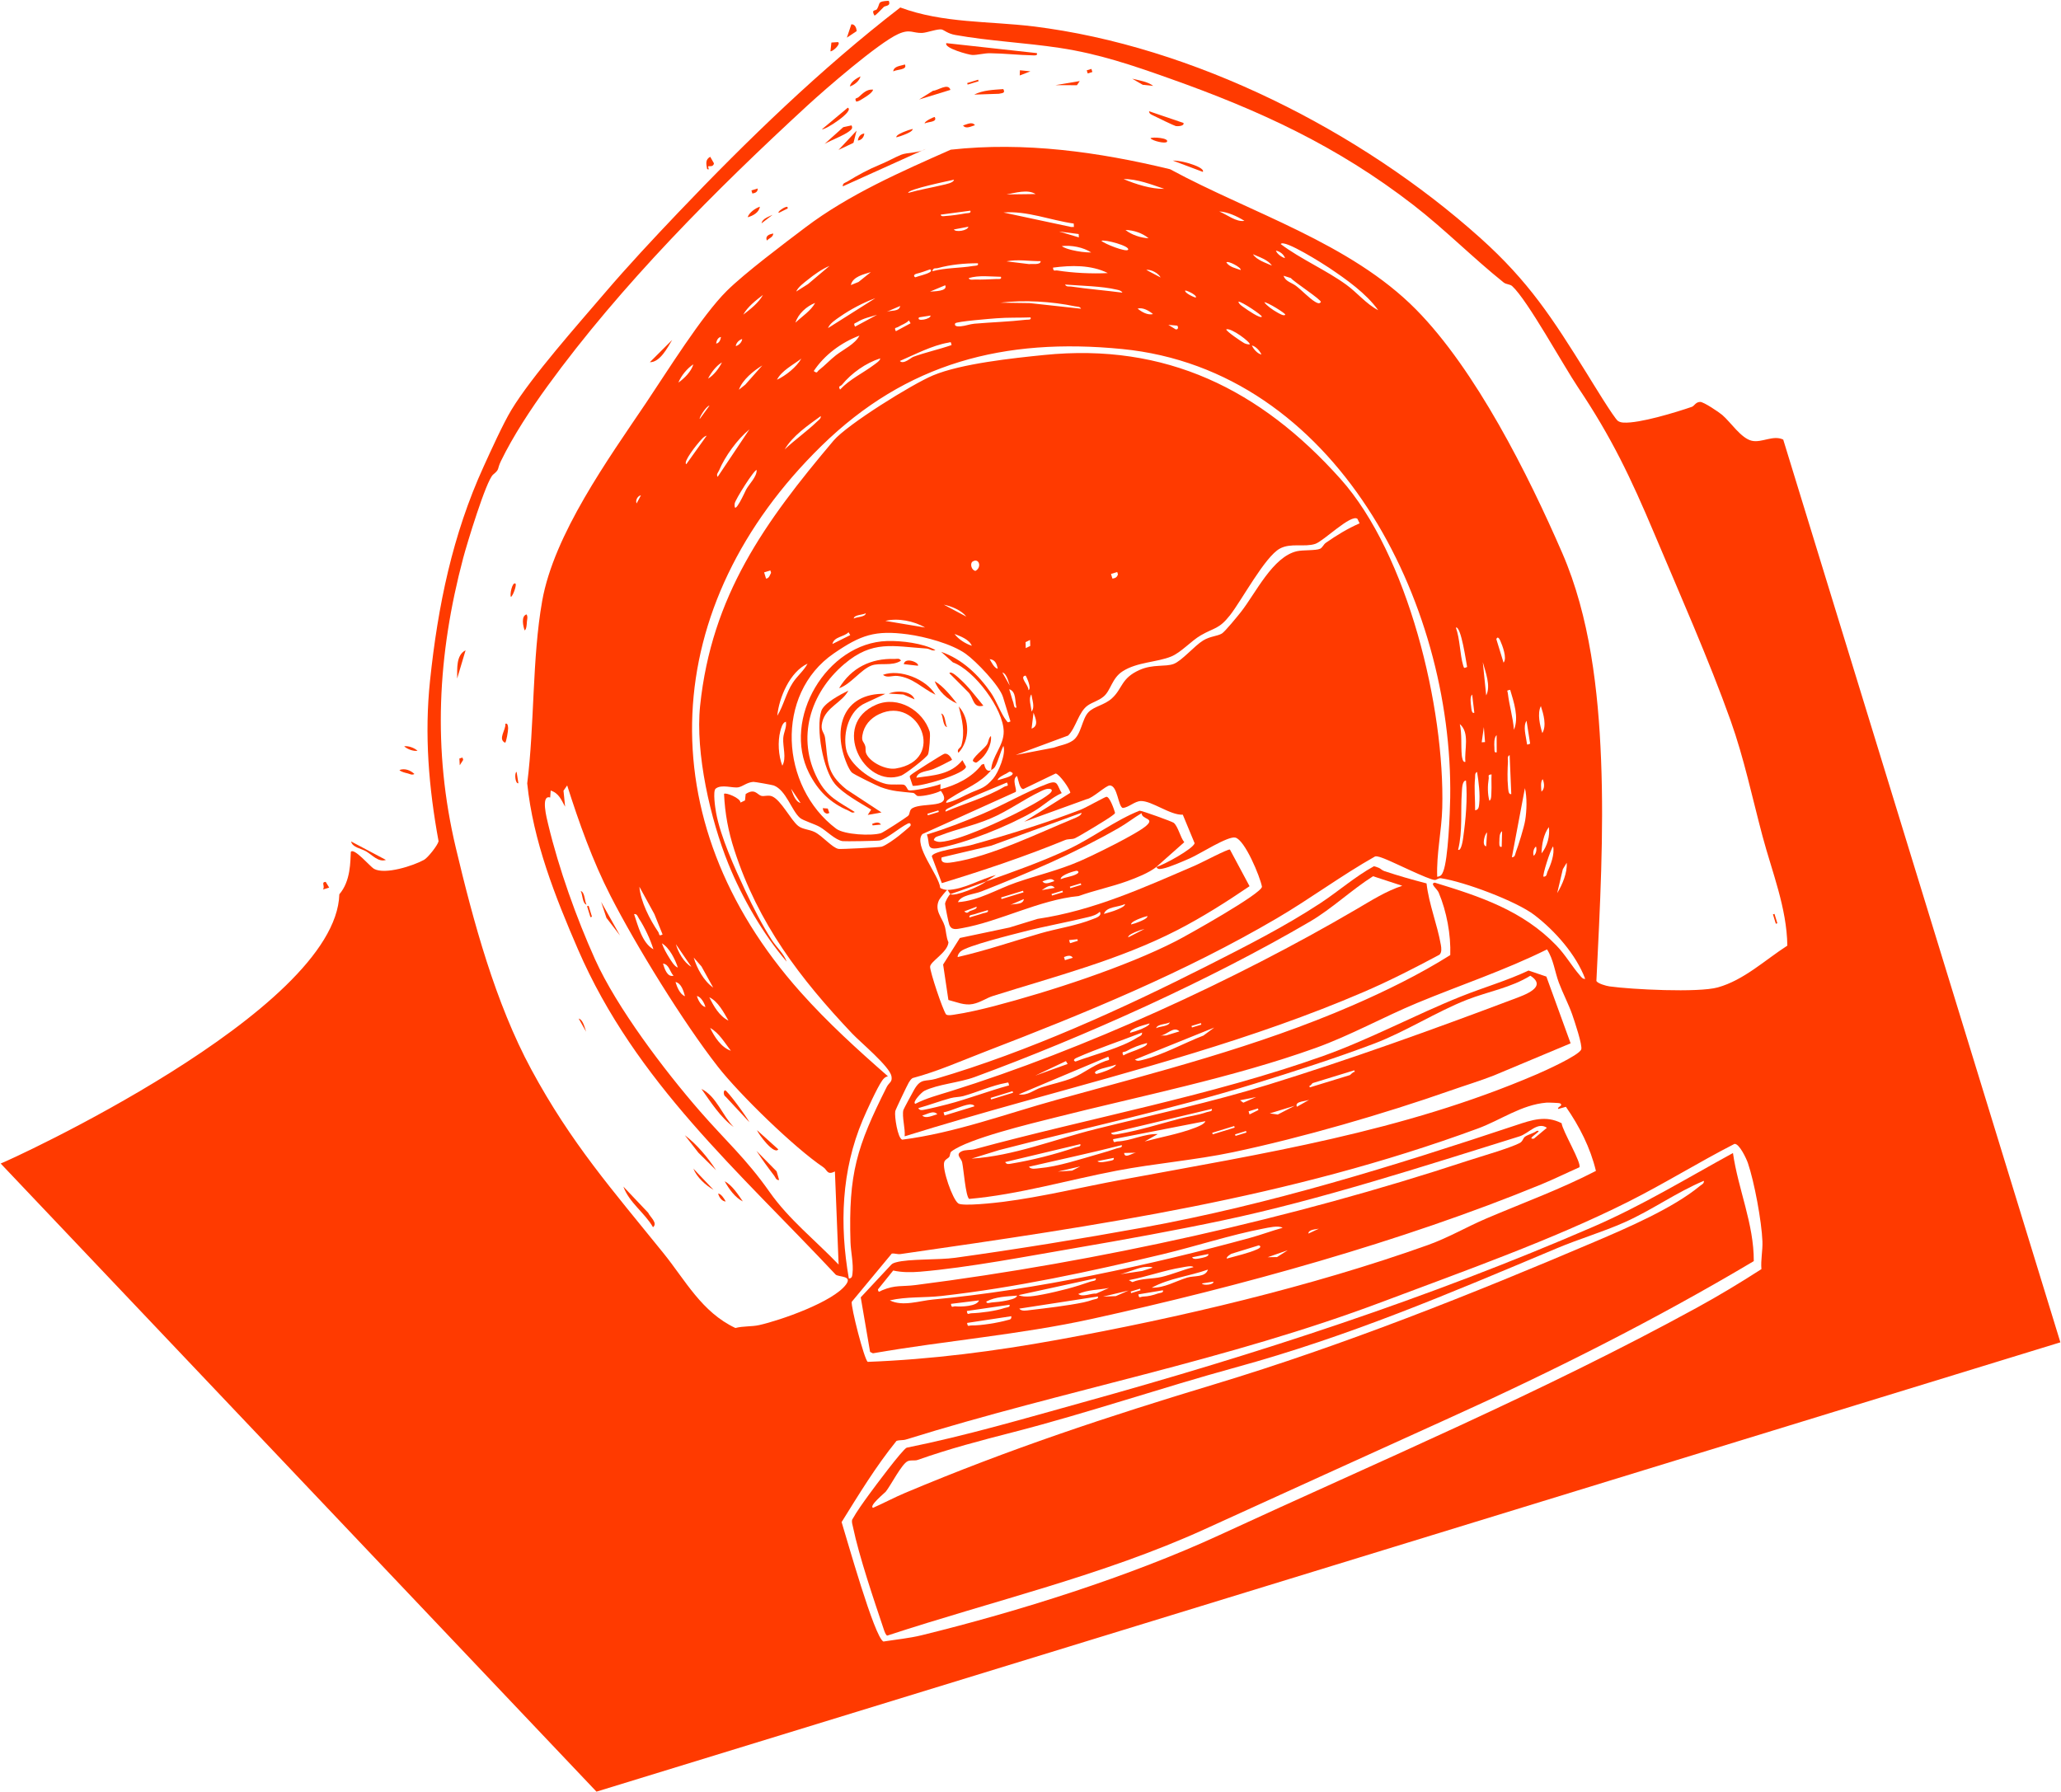 <svg width="2528" height="2198" viewBox="0 0 2528 2198" fill="none" xmlns="http://www.w3.org/2000/svg">
<path d="M2187.3 539.311L2527.24 1646.71L731.629 2197.92L0.82 1427.35C7.065 1425.69 412.008 1241.11 416.232 1097.06C430.328 1080.69 429.608 1056.78 430.328 1044.98C434.301 1039.64 454.246 1063.33 458.695 1065.83C472.157 1073.4 507.09 1062.06 520.165 1054.8C524.842 1052.19 536.792 1037.12 537.948 1032.03C525.866 966.244 520.484 901.429 527.474 834.921C537.091 743.404 554.99 656.009 593.332 572.073C601.981 553.108 617.158 519.556 627.346 502.749C652.32 461.542 708.923 397.955 741.788 359.456C770.464 325.881 801.435 292.786 831.904 260.766C916.669 171.785 1006.95 84.355 1104.29 9.185C1156.74 28.64 1212.9 25.738 1267.38 32.382C1463.42 56.339 1669.38 160.731 1815.54 291.764C1875.5 345.525 1904.45 390.829 1946.3 458.04C1951.84 466.949 1979.89 513.187 1984.56 516.4C1986.61 517.788 1989.09 518.298 1991.54 518.423C2011.04 519.498 2055.44 505.868 2075.16 499.113C2078.37 497.997 2079.71 493.243 2085.35 493.046C2089.6 492.882 2108.35 505.54 2112.45 509.019C2122.83 517.845 2135.49 537.676 2148.75 540.711C2160.97 543.535 2175.05 533.251 2187.34 539.298L2187.3 539.311ZM1155.12 36.199C1150.6 35.043 1136.86 40.138 1131.15 40.399C1119.63 40.867 1116.42 35.142 1101.75 41.752C1077.67 52.606 1012.55 109.03 990.576 129.281C877.783 233.091 761.744 349.472 671.589 473.603C651.337 501.479 629.404 534.737 614.423 565.642C609.402 575.996 613.372 575.216 604.864 582.212C596.356 589.208 572.394 668.424 568.18 684.405C536.621 803.439 530.411 919.339 559.115 1040.13C580.555 1130.4 607.634 1230.47 651.692 1312C700.638 1402.59 750.729 1459.21 813.854 1537.42C840.949 1570.98 860.643 1609.57 902.035 1629.13C911.603 1626.59 921.841 1627.65 931.319 1625.53C957.248 1619.72 1022.26 1597.09 1037.82 1575.65C1045.58 1564.94 1029.9 1566.86 1025.19 1563.79C906.708 1437.37 779.396 1327.47 708.924 1164.61C680.905 1099.9 653.853 1031.35 646.681 960.988C655.742 889.371 652.57 807.612 665.02 737.323C679.497 655.495 746.032 563.123 792.46 494.241C818.115 456.113 860.749 387.301 891.513 356.812C913.57 334.959 961.463 298.992 987.756 279.083C1041.05 238.698 1105.22 210.625 1166.17 183.628C1256.55 173.641 1347.63 186.368 1435.23 207.617C1534.59 261.471 1656.01 297.899 1736.77 379.561C1810.16 453.795 1874.62 582.506 1916.28 678.495C1950.11 756.412 1960.48 847.491 1963.85 931.867C1967.46 1022.48 1962.53 1113.13 1958.12 1203.48C1959.98 1206.68 1970.23 1209.5 1974.04 1210.04C2000.94 1213.84 2083.03 1217.97 2106.99 1211.32C2139.21 1202.3 2164.93 1177.66 2192.33 1160.08C2191.67 1113.64 2173.64 1069.89 2161.83 1025.59C2149.24 978.294 2139.25 930.326 2122.76 884.006C2096.33 809.78 2059.82 727.424 2028.95 654.125C2000.2 585.915 1976.62 536.376 1935.54 475.111C1917.32 447.908 1873.66 368.232 1854.87 351.025C1852.12 348.493 1847.61 349.088 1844.37 346.532C1806.87 316.522 1772 281.191 1733.75 251.588C1640.22 179.153 1544.89 135.327 1434.64 96.261C1388.87 80.015 1348.07 66.101 1300.01 58.802C1257.56 52.366 1213.9 50.422 1171.64 42.877C1162.59 41.269 1158.15 36.934 1155.1 36.158L1155.12 36.199ZM1170.11 220.473C1165.49 221.543 1112.74 232.256 1114.04 236.636C1127.82 232.669 1142.35 230.311 1156.22 226.93C1159.37 226.183 1169.85 224.325 1170.13 220.514L1170.11 220.473ZM1190.19 258.46L1153.84 263.306C1154.24 266.166 1158.11 265.066 1160.18 264.956C1167.07 264.55 1177.57 263.038 1184.44 261.717C1186.64 261.305 1191.7 261.943 1190.19 258.46ZM1270.19 238.069C1260.64 231.836 1245.16 236.676 1234.59 238.519L1270.19 238.069ZM1017.44 326.222C1008.1 330.056 998.447 337.051 990.606 343.36C986.063 346.991 978.83 352.281 976.619 357.65L991.16 348.452L1017.48 326.21L1017.44 326.222ZM1317.03 274.242C1288.71 270.265 1259.37 258.269 1230.87 260.704L1313.98 278.465L1317.25 278.384L1317.03 274.242ZM1187.81 278.131L1169.95 281.51C1172.45 285.348 1187.16 282.849 1187.81 278.131ZM1428.1 231.683C1412.6 226.447 1394.35 219.29 1378.16 219.699C1393.21 225.998 1411.97 231.988 1428.1 231.683ZM935.839 361.795C927.316 368.313 916.737 376.559 911.697 385.998C920.22 379.479 930.8 371.233 935.839 361.795ZM1068.18 333.797C1059.41 336.531 1045.89 339.324 1043.64 349.704L1053.08 345.886L1068.18 333.797ZM999.847 371.609C989.381 375.655 978.961 384.991 975.705 395.812C983.739 388.128 994.493 381.451 999.847 371.609ZM1140.78 330.452C1135.24 332.415 1130.05 334.359 1124.34 335.761C1120.31 336.778 1120.62 339.358 1122.75 340.151C1127.95 338.247 1135.32 336.818 1139.97 334.251C1143.19 332.472 1142.06 330.933 1140.78 330.452ZM1199.47 322.957C1182.95 322.987 1166.31 324.499 1150.29 328.889C1147.46 329.67 1144.89 327.872 1143.58 332.746C1159.87 328.362 1177.39 329.032 1193.69 326.266C1195.86 325.907 1200.95 326.36 1199.43 322.969L1199.47 322.957ZM1323.09 287.114L1299.01 283.981L1323.33 291.204L1323.09 287.114ZM884.323 413.385C880.64 413.814 878.831 417.921 878.388 421.477C882.071 421.048 883.88 416.941 884.323 413.385ZM910.357 415.916C906.85 416.773 902.807 420.601 902.499 424.598C906.007 423.74 910.05 419.912 910.357 415.916ZM1073.78 365.75C1059.01 371.205 1043.18 379.484 1030.26 388.536C1025.42 391.907 1017.65 396.747 1015.64 402.493L1073.78 365.75ZM1276.5 320.354C1262.63 320.58 1248.18 317.782 1234.53 320.612L1262.45 324.01C1265.56 323.275 1276.55 325.513 1276.46 320.367L1276.5 320.354ZM1338.44 309.715C1328.73 303.225 1313.93 300.578 1302.4 301.881C1305.09 304.212 1311.55 305.957 1315.06 306.81C1322.11 308.503 1331.15 309.806 1338.44 309.715ZM1159.39 349.948L1140.77 357.724C1145.28 357.261 1162.92 357.59 1159.39 349.948ZM1227.71 339.541C1214.72 339.363 1200.87 337.389 1188.25 341.131C1188.82 343.982 1193.74 342.866 1196.13 342.923C1204.28 343.184 1214.02 342.648 1222.24 342.274C1224.35 342.152 1229.19 343.209 1227.71 339.541ZM1408.87 292.304C1401.16 285.902 1390.51 282.333 1380.49 282.121C1387.99 288.147 1399.24 291.796 1408.87 292.304ZM850.464 446.929C842.882 451.799 835.365 461.165 832.092 469.36C839.495 464.194 847.961 455.633 850.464 446.929ZM1383.71 306.341C1386.37 301.843 1355.21 293.476 1350.93 295.402C1354.46 299.053 1381.71 309.806 1383.71 306.341ZM1104.1 375.383L1087.4 382.568C1092.21 380.522 1103.36 382.538 1104.1 375.383ZM885.525 444.584C878.572 448.647 872.054 457.268 868.487 464.502C875.439 460.438 881.957 451.817 885.525 444.584ZM1075.83 386.164C1067.5 388.855 1059.08 390.298 1051.61 395.091C1048.48 397.059 1046.41 396.028 1048.78 400.738L1075.83 386.164ZM1526.4 270.914C1517.71 265.469 1505.78 259.881 1495.5 259.397C1504.9 263.175 1516.33 272.689 1526.4 270.914ZM1358.83 334.981C1338.23 324.731 1313.82 325.342 1291.58 328.311C1292.19 333.735 1293.69 331.344 1296.86 331.818C1316.08 334.862 1339.55 336.032 1358.83 334.981ZM935.027 448.284C924.248 454.882 910.659 465.893 906.336 478.093L914.19 471.824L935.027 448.284ZM1054.21 411.7C1031.97 420.105 1011.29 435.309 998.137 455.174C1002.8 458.653 1001.9 455.993 1004.71 453.859C1011.53 448.652 1018.12 441.411 1025.35 435.817C1034.87 428.421 1048.74 422.189 1054.21 411.7ZM1116.93 396.611L1114.84 393.087C1111.4 396.903 1106.24 398.225 1102.05 400.87C1099.04 402.76 1096.25 401.116 1098.86 406.322L1116.92 396.571L1116.93 396.611ZM1141.33 387.104L1127.31 389.302C1123.11 395.194 1142.47 391.4 1141.33 387.104ZM982.923 439.895C973.046 447.574 958.745 454.552 953.01 465.87C963.847 460.746 976.807 450.541 982.923 439.895ZM1326 378.731C1324.61 375.781 1321.23 376.337 1318.69 375.799C1289.56 369.748 1256.5 367.752 1226.94 371.302L1262.83 371.814L1325.94 378.703L1326 378.731ZM1376.71 358.954C1375.38 356.47 1372.3 355.879 1369.81 355.329C1351.14 350.933 1325.79 350.646 1306.37 349.068C1307.91 352.234 1311.26 351.161 1313.88 351.541C1334.64 354.596 1355.89 356.27 1376.72 358.994L1376.71 358.954ZM1264.02 389.383C1250.19 389.901 1236.21 389.369 1222.38 390.457C1216.72 390.879 1172.62 394.334 1171.63 396.697C1169.78 401.081 1176.56 400.447 1178.48 400.294C1184.13 399.833 1189.54 397.602 1195.13 397.112C1216.1 395.279 1237.58 394.692 1258.5 392.261C1260.61 392.006 1265.57 392.854 1264.03 389.423L1264.02 389.383ZM1423.59 340.398C1421.17 335.223 1411.54 330.154 1406.04 331.096L1423.59 340.398ZM870.239 497.636C866.352 497.689 856.939 513.162 858.381 513.859L870.239 497.636ZM1079.63 439.671C1061.98 445.309 1044.54 457.634 1032.77 471.99C1031.02 474.149 1027.65 473.034 1030.42 477.926C1042.32 465.111 1058.19 457.96 1071.91 447.654C1073.97 446.099 1079.91 442.303 1079.64 439.711L1079.63 439.671ZM1120.09 437.773C1135.47 432.174 1151.76 428.665 1167.18 423.319C1166.04 418.758 1166.77 419.716 1163.15 420.346C1143.25 423.782 1122.23 434.881 1103.75 442.832C1108.03 447.615 1117.42 438.77 1120.1 437.813L1120.09 437.773ZM1690.45 380.497C1675.86 359.983 1651.23 342.597 1630.3 328.548C1624.39 324.575 1574.79 292.844 1570.93 299.421C1595.47 317.932 1626.51 331.202 1651.47 349.365C1664.63 358.96 1676.09 373.154 1690.46 380.537L1690.45 380.497ZM1521.77 331.26C1523.21 328.365 1505.82 319.146 1504.23 321.959C1508.29 327.77 1515.55 329.004 1521.77 331.26ZM1560.05 325.824C1555.49 318.675 1544.36 315.293 1536.87 311.893C1541.44 319.042 1552.56 322.423 1560.05 325.824ZM1576.18 316.663C1574.86 312.07 1569.53 308.138 1564.98 307.473C1566.49 311.526 1572.09 315.637 1576.18 316.663ZM866.811 534.465C863.035 535.448 860.508 539.074 857.924 541.796C855.515 544.377 837.288 566.852 841.814 569.453L866.811 534.465ZM1762.89 1075.59C1767.55 1074.9 1768.64 1073.03 1770.26 1069.03C1776.31 1054.02 1778.49 997.272 1778.8 978.586C1782.55 738.663 1638.66 453.918 1376.25 428.151C1232.02 413.982 1111.89 444.896 1007.5 547.09C808.554 741.797 792.998 1005.38 982.032 1217.21C1015.06 1254.25 1051.83 1287.73 1089.1 1320.3C1085.78 1321.06 1084.04 1322.82 1082.13 1325.47C1075.97 1334.11 1062.83 1363 1058.21 1373.94C1032.03 1435.94 1029.67 1502.52 1041.2 1568.52C1045.31 1568.05 1045.27 1565.34 1045.67 1562.06C1047.07 1550.63 1043.54 1535.44 1043.2 1523.75C1040.66 1439.78 1050.69 1407.02 1087.74 1333.3C1090.55 1327.75 1094.9 1327.64 1093.43 1320.12C1091.09 1308.21 1055.39 1278.61 1045.26 1267.91C981.258 1200.26 929.987 1133.09 900.713 1042.73C893.256 1019.72 889.239 998.067 888.107 973.95C889.449 971.609 908.354 978.914 908.246 984.56L913.798 981.935L914.636 974.093C925.763 966.775 928.443 974.502 933.533 976.227C936.913 977.382 942.181 974.975 946.883 976.864C958.021 981.293 969.971 1006.08 979.095 1013.23C984.639 1017.58 992.507 1017.36 999.282 1020.71C1008.85 1025.45 1020.66 1039.93 1028.53 1041.42C1031.14 1041.93 1078.8 1039.49 1081.49 1038.67C1086.9 1037 1097.42 1029.3 1102.23 1025.54C1104.27 1023.91 1116.39 1013.96 1116.75 1013.11C1117.51 1011.3 1116.75 1008.68 1113.26 1010.45C1102.92 1015.64 1088.46 1028.54 1079.2 1031.08C1077.01 1031.66 1036.21 1032.31 1033.58 1031.89C1024.62 1030.56 1013.88 1019.26 1005.77 1014.56C999.203 1010.74 985.072 1006.71 981.176 1003.3C970.888 994.355 964.298 969.458 949.124 963.593C947.429 962.93 925.538 959.04 924.129 959.165C916.147 959.73 911.268 964.692 905.818 965.795C899.102 967.199 884.796 961.594 877.691 967.589C874.271 970.875 877.283 991.259 878.34 996.985C883.743 1026.59 901.33 1065.16 914.322 1092.92C923.456 1112.39 935.093 1135.3 946.73 1153.21C952.548 1162.16 961.718 1170.18 964.898 1179.68C935.899 1145.92 910.122 1101.09 893.36 1059.63C871.439 1005.5 852.7 923.745 858.74 865.858C872.811 730.709 938.034 640.493 1022.38 540.591C1039.21 520.695 1119.1 471.094 1144.48 460.496C1178.99 446.087 1242.09 439.386 1280.63 435.493C1429.84 420.335 1545.95 477.598 1644.24 587.507C1727.08 680.104 1772.3 868.561 1769.05 991.227C1768.27 1019.7 1761.79 1047.43 1762.86 1075.64L1762.89 1075.59ZM1466.9 364.939C1468.21 362.04 1456.47 356.523 1453.78 356.339C1452.37 359.448 1466.53 365.712 1466.9 364.939ZM1414.27 385.306C1409.42 381.226 1401.94 376.858 1395.35 378.531C1400.2 382.611 1407.68 386.979 1414.27 385.306ZM919.144 526.818C904.497 538.811 889.331 559.689 882.006 577.108C880.867 579.825 878.277 581.672 880.265 585.008L919.184 526.805L919.144 526.818ZM1006.69 510.465C991.064 521.839 972.357 534.465 962.459 551.358C975.063 539.422 989.937 529.025 1002.38 517.005C1004.24 515.207 1007.16 513.566 1006.73 510.453L1006.69 510.465ZM1620.08 370.531C1621.57 368.101 1586.16 345.167 1583.38 341.11L1574.44 338.285C1576.5 345.282 1584.61 346.827 1589.59 350.645C1596.74 356.079 1606.06 366.02 1612.99 370.163C1615.31 371.557 1618.38 373.288 1620.05 370.583L1620.08 370.531ZM1547.75 388.48C1548.61 386.989 1523.06 369.753 1518.97 370C1519.86 373.588 1523.96 375.834 1526.83 377.891C1529.37 379.741 1546.09 391.357 1547.75 388.48ZM1443.82 399.429L1433.06 398.523L1442.18 404.097C1445.84 404.463 1445.25 400.259 1443.86 399.417L1443.82 399.429ZM1576.46 385.983C1577.23 384.649 1554.58 370.558 1550.78 370.759C1553.72 375.072 1561.55 380.43 1566.04 382.91C1568.04 384.006 1575.04 388.521 1576.46 385.983ZM786.165 607.581C781.914 608.447 779.17 613.937 780.86 617.583L786.165 607.581ZM915.299 600.428C919.372 593.127 928.334 584.896 928.121 576.631C925.635 575.246 901.548 613.199 901.132 617.842C899.631 635.095 914.509 601.854 915.259 600.44L915.299 600.428ZM1532.95 422.531C1534.22 419.95 1510.16 401.861 1504.16 404.012C1503.21 405.925 1523.55 419.629 1526.09 420.909C1528.23 422.008 1530.54 422.527 1532.95 422.531ZM1547.28 434.925C1545.37 430.557 1540.35 424.776 1535.49 423.812C1537.4 428.179 1542.42 433.96 1547.28 434.925ZM944.927 699.802L937.273 702.152L939.623 709.805C943.531 709.394 944.165 705.604 945.801 702.647L944.927 699.802ZM1192.97 688.898C1189.56 691.084 1191.35 699.48 1196.49 700.358C1204.71 695.861 1200.82 683.902 1192.97 688.898ZM1061.97 752.261C1058.5 754.512 1047.55 753.972 1047.2 758.856C1050.68 756.605 1061.63 757.145 1061.97 752.261ZM1042.9 779.118L1040.81 775.594C1035.31 781.535 1023.07 780.819 1021 790.05L1042.9 779.118ZM1134.72 769.828C1121.03 761.798 1101.19 757.891 1085.96 761.69L1134.72 769.828ZM1185.29 756.451C1179.3 748.645 1166.89 743.642 1157.68 741.778L1185.29 756.451ZM1215.76 944.834C1216.33 928.129 1231.28 915.122 1231.12 897.458C1230.89 869.995 1195.15 822.129 1168.79 812.55L1154.39 799.611C1180.17 808.619 1200.08 827.629 1215.45 849.832C1222.24 859.673 1228.02 876.224 1234.39 883.96C1236.41 886.408 1235.82 886.632 1239.44 884.995L1230.29 855.185C1225.9 840.88 1197.11 810.959 1184.45 801.999C1167.18 789.721 1134.5 780.986 1113.38 778.175C1073.37 772.831 1055.86 778.91 1022.82 801.548C949.83 851.619 957.071 965.056 1025.6 1016.58C1035.57 1024.09 1069.15 1025.62 1080.57 1022.11C1083.46 1021.22 1110.54 1003.61 1113.65 1001.04C1116.77 998.46 1114.65 993.849 1119.46 991.232C1132.81 984.02 1170.41 992.515 1154.03 970.142C1147.46 973.605 1133.26 976.912 1126.09 976.568C1123.64 976.443 1122.53 972.97 1119.81 972.666C1105.25 971.086 1094.6 970.977 1080.08 965.526C1075.47 963.785 1046.61 949.759 1044.58 947.443C1042.43 944.992 1040.1 940.27 1038.78 937.123C1020.56 893.917 1033.6 849.973 1085.97 851.13L1061.67 862.402C1041.33 871.277 1033.81 898.927 1037.86 919.123C1041.68 938.12 1068.93 957.637 1086.9 961.725C1093.54 963.236 1106.51 961.755 1108.88 962.78C1111.99 964.061 1112.89 968.696 1114.27 969.325C1118.54 971.257 1147.76 964.305 1153.61 961.939L1153.45 968.259C1172.62 963.294 1191.86 954.101 1204.15 938.007L1206.99 937.134C1208.12 941.655 1209.88 947.385 1215.7 944.939C1202.18 961.149 1184.48 966.931 1167.43 978.085C1165.42 979.403 1159.78 982.185 1160.67 984.938C1171.91 982.673 1181.44 976.458 1191.79 972.011C1203.75 966.848 1208.19 966.755 1218.26 955.116C1224.53 947.841 1234.33 924.489 1230.78 915.057C1227.21 921.985 1224.29 934.06 1220.65 940.35C1218.85 943.489 1216.76 943.651 1215.74 944.927L1215.76 944.834ZM990.547 814.129C968.932 824.14 955.569 855.601 953.399 878.101C961.292 865.243 964.076 850.315 972.471 837.522C977.894 829.193 986.016 822.798 990.547 814.129ZM1370.42 701.726L1362.73 704.088L1364.49 709.817C1368.15 709.176 1370.17 708.203 1371.26 704.583L1370.38 701.738L1370.42 701.726ZM1192.06 792.211C1188.62 784.28 1178.3 780.653 1170.81 777.69C1175.54 784.259 1184.48 789.802 1192.06 792.211ZM1667.67 642.001L1665.01 636.461C1657.03 630.318 1623.55 663.831 1613.28 667.205C1600.06 671.57 1583.25 665.68 1569.81 673.009C1551.47 682.978 1523.08 736.5 1508.6 754.888C1495.13 772.001 1489.64 769.696 1472.85 779.411C1461.19 786.146 1448.72 800.366 1436.69 805.329C1419.1 812.572 1394.78 812.058 1376.99 823.526C1363.63 832.143 1362.6 847.1 1353.58 854.561C1347.29 859.781 1340.29 861.271 1334.39 865.32C1322.94 873.174 1319.97 892.499 1310.15 902.354L1245.86 926.169L1292.44 917.218C1300.19 914.314 1308.79 913.339 1315.82 908.549C1326.45 901.298 1326.93 882.165 1335.08 873.702C1342.09 866.418 1354.62 865.073 1363.85 856.716C1377.16 844.65 1374.81 831.999 1398.02 821.761C1414.31 814.566 1429.35 818.279 1439.51 814.505C1449.66 810.73 1465.08 792.231 1475.75 785.711C1484.61 780.315 1493.2 780.573 1498.81 777.14C1502.65 774.779 1518.22 755.661 1522.11 750.743C1540.36 727.513 1561.1 682.917 1590.87 676.189C1598.33 674.512 1613.83 675.584 1619.19 673.193C1622.09 671.91 1623.5 667.794 1626.25 665.897C1639.69 656.553 1652.64 648.589 1667.71 641.988L1667.67 642.001ZM1263.49 785.059L1257.96 787.765L1258.16 795.114L1263.69 792.409L1263.49 785.059ZM693.121 989.567C688.366 981.074 685.548 973.039 675.482 969.815L674.853 978.339C662.929 974.634 670.656 1004.09 672.479 1011.6C685.45 1065.71 706.972 1125.97 729.873 1176.85C756.576 1236.13 814.996 1313.16 858.226 1362.85C889.879 1399.26 915.13 1421.23 943.942 1462.24C967.637 1496 1000.4 1521.73 1028.65 1551.33L1024.09 1437.07C1014.48 1442.04 1014.86 1435.3 1009.88 1431.92C974.41 1408.08 907.134 1342.62 880.543 1308.56C838.127 1254.24 780.295 1160.41 748.742 1098.76C726.955 1056.21 710.169 1009.11 695.694 963.523L691.19 969.992L693.149 989.515L693.121 989.567ZM964.005 885.368C959.795 886.222 957.99 893.484 957.097 897.003C953.762 909.995 954.817 926.858 959.57 939.342C965.062 929.808 959.94 916.122 960.715 905.362C961.228 898.321 965.113 892.262 964.017 885.408L964.005 885.368ZM1223.81 820.347C1222.74 814.448 1220.5 809.131 1213.94 808.643C1215.85 812.003 1219.66 819.823 1223.81 820.347ZM1238.59 841.064C1236.91 836.45 1235.01 826.421 1229.48 824.963L1238.59 841.064ZM1257.97 828.799C1249.32 830.051 1262.44 841.196 1261.4 846.686C1266.01 844.834 1258.76 829.348 1257.97 828.799ZM1246.84 867.949C1244.58 860.882 1246.96 848.357 1237.88 845.489C1239.66 850.861 1241 856.501 1242.9 861.836C1243.7 864.136 1243.65 869.411 1246.84 867.949ZM1265.23 872.87C1269.82 867.822 1265.88 857.851 1265.06 851.878C1261.15 856.717 1264.91 866.962 1265.23 872.87ZM1265.35 893.834C1274.54 890.487 1270.14 881.008 1267.71 874.215L1265.35 893.834ZM981.971 985.034L970.337 967.56C972.373 973.336 975.183 983.347 981.971 985.034ZM1799.56 818.234C1798.55 813.503 1792.21 767.704 1785.77 769.857C1790.91 784.325 1790.62 802.522 1794.74 816.515C1795.92 820.361 1795.97 819.514 1799.52 818.246L1799.56 818.234ZM1223.78 957.104C1227.1 955.91 1243.3 952.69 1242.1 948.366C1237.94 944.952 1237.53 947.488 1234.32 949.003C1231.9 950.138 1223.68 954.065 1223.78 957.104ZM812.733 1146.38L802.645 1121.37L784.275 1087.81C785.622 1105.77 797.135 1128.28 807.308 1143.13C809.229 1145.96 807.418 1149.06 812.733 1146.38ZM1418.4 1063.57C1427.17 1061.14 1463.44 1041.46 1465.32 1034.44L1450.79 999.393C1435.9 1000.46 1412.68 982.243 1399.27 982.678C1391.68 982.948 1384.68 990.444 1377.16 991.219C1371.31 989.157 1370.93 963.361 1361.09 963.577C1356.43 963.691 1340.06 979.369 1332.92 980.378L1256.28 1008.11L1312.82 972.607C1312.48 967.799 1299.48 949.736 1294.88 948.87L1255.38 967.921C1250.48 968.507 1249 955.412 1247.42 951.994C1240.44 955.937 1248.04 969.124 1245.79 971.524L1131.38 1023.22C1119.64 1036.69 1152.08 1074.08 1153.21 1089.03C1154.22 1090.48 1160.42 1091.82 1162.04 1091.8C1161.13 1091.69 1152.76 1102.15 1151.83 1104.1C1145.74 1116.98 1155.61 1125.56 1158.75 1135.95C1160.6 1141.97 1160.46 1149.81 1163.37 1155.98C1162.48 1168.39 1140.82 1179.52 1140.85 1186.04C1140.88 1192.56 1156.14 1238.43 1160.45 1244.47C1162.81 1246.16 1167.45 1245.13 1170.27 1244.75C1184.77 1242.71 1204.99 1237.99 1219.32 1234.25C1287.18 1216.49 1380.7 1186.16 1442.49 1154.47C1455.94 1147.58 1548.41 1095.83 1547.89 1087.7C1545.62 1075.47 1526.97 1030.42 1515.25 1027.53C1506.19 1025.31 1471.5 1047.71 1460.02 1052.73C1451.67 1056.38 1434.33 1064.03 1426.28 1065.54C1423.3 1066.1 1420.24 1067 1418.42 1063.65L1418.4 1063.57ZM1235.13 959.933C1212.01 969.617 1188.5 978.893 1166.12 990.106C1164.19 991.094 1158.61 992.936 1159.87 995.618C1183.02 985.749 1210.03 978.161 1231.67 965.247C1234.67 963.449 1237.86 965.408 1235.13 959.933ZM1150.97 994.185L1137.55 998.306L1138.12 1000.19L1151.55 996.069L1150.97 994.185ZM1835.39 784.088L1844.24 812.937C1848.95 807.547 1842.73 791.568 1840.11 785.752C1838.87 783.017 1836.79 780.236 1835.39 784.088ZM801.477 1164.56C797.596 1152.21 790.811 1137.67 783.699 1126.79C782.138 1124.42 781.626 1120.89 777.73 1121.34C782.547 1135.61 787.685 1156.91 801.477 1164.56ZM1822.94 853.104C1828.95 841.395 1821.97 824.244 1818.8 812.329L1822.94 853.104ZM831.452 1186.93C828.124 1176.95 821.135 1162.61 811.85 1157.21C814.062 1163.42 817.404 1169.45 820.905 1175C823.05 1178.42 827.443 1186.01 831.452 1186.93ZM1808.39 874.407L1805.75 852.11C1802.73 854.398 1804.01 863.431 1804.49 866.704C1804.8 868.846 1804.84 875.847 1808.39 874.407ZM848.021 1186.05L829.009 1158.26C831.77 1168.11 838.954 1180.94 848.021 1186.05ZM1852.36 846.223C1847.17 847.332 1849.12 846.954 1849.47 850.264C1851.2 865.3 1855.88 880.128 1856.94 895.281C1863.41 880.228 1856.71 860.977 1852.36 846.223ZM826.159 1196.97C821.5 1192.22 820.871 1183.03 813.204 1182.05C814.902 1187.58 818.296 1199.21 826.159 1196.97ZM874.779 1211.51L860.404 1185.54L850.892 1174.69C854.766 1187.88 863.495 1203.75 874.779 1211.51ZM1797.43 934.55C1795.96 920.05 1803.22 899.01 1790.59 888.288C1793.36 900.591 1791.83 914.608 1793 926.569C1793.18 928.442 1794.14 935.996 1797.43 934.55ZM1891.8 899.308C1897.33 890.027 1893.15 875.834 1890.01 866.187C1885.38 875.37 1888.89 889.812 1891.8 899.308ZM1821.53 910.359L1820.07 891.909L1817.44 910.606L1821.53 910.359ZM840.195 1222.13C838.421 1215.92 835.92 1206.34 828.561 1204.65C830.24 1210.41 833.978 1219.87 840.195 1222.13ZM1876.85 912.316L1872.44 884.209C1867.88 891.087 1871.69 902.766 1872.71 910.957C1873.21 914.88 1873.49 913.216 1876.85 912.316ZM1835.86 922.752L1835.74 901.788C1832.35 904.889 1832.75 913.053 1833.03 917.262C1833.19 919.361 1832.4 924.34 1835.87 922.792L1835.86 922.752ZM865.282 1235.43C864.121 1230.78 859.987 1222.89 854.841 1221.84C856.003 1226.48 860.136 1234.37 865.282 1235.43ZM893.526 1252.01C887.757 1242.07 880.817 1228.46 870.065 1223.43C875.195 1234 882.435 1246.73 893.526 1252.01ZM1853.72 974.09L1851.7 926.352C1848.27 928.06 1849.81 931.359 1849.64 934.086C1849.14 942.877 1848.74 956.152 1849.7 964.713C1849.97 967 1849.75 975.308 1853.72 974.09ZM1809.41 994.007C1813.84 993.436 1813.97 989.714 1814.37 986.17C1815.67 974.68 1813.66 958.59 1811.77 946.983C1808.6 948.525 1809.62 951.851 1809.31 954.535C1807.96 966.873 1809.54 981.428 1809.37 994.019L1809.41 994.007ZM1798.16 957.517C1793.29 957.653 1793.36 968.155 1793.09 971.701C1791.34 994.861 1794.26 1019.35 1788.5 1042.47C1792.52 1044.57 1794.51 1029.32 1794.77 1027.31C1797.86 1005.4 1800.21 979.468 1798.16 957.517ZM1829.53 949.993C1824.05 950.578 1826.55 952.136 1826.02 955.278C1824.64 963.77 1824.53 973.976 1826.87 982.332C1829.62 981.006 1829.13 974.405 1829.32 971.585C1829.78 964.384 1829.07 957.194 1829.53 949.993ZM896.459 1288.99C888.869 1279.26 882.22 1267.32 871.074 1261.01C876.093 1271.79 884.766 1285.04 896.459 1288.99ZM1890.75 971.142C1895.17 967.416 1894.22 960.738 1892.34 955.92C1889.2 958.682 1890.44 967.29 1890.75 971.142ZM1854.44 1051.69C1858.67 1051.36 1858.22 1048.3 1859.31 1045.42C1862.43 1037.31 1869.43 1014.69 1870.75 1006.44C1872.71 994.523 1873.2 978.413 1870.44 966.852L1854.44 1051.69ZM1944.37 1200.82C1933.2 1171.01 1907.19 1141.69 1882.1 1122.52C1859.63 1105.34 1795.77 1081.58 1767.47 1077.38C1764.3 1076.91 1762.16 1079.63 1759.84 1079.51C1752.23 1079.16 1709.43 1057.71 1698.21 1053.44C1694.99 1052.24 1690.02 1050.04 1686.73 1050.61C1645.27 1073.99 1607.16 1102.52 1566.13 1126.56C1452.72 1193.07 1331.7 1242.67 1209.18 1289.8C1179.38 1301.27 1150.08 1314.39 1119.26 1322.58C1117.2 1324 1115.87 1326.07 1114.62 1328.17C1112.83 1331.17 1098.43 1361.28 1098.1 1363.18C1096.95 1369.59 1101.12 1396.32 1106.62 1398.1C1171.55 1389.78 1233.8 1366.42 1296.81 1349.01C1418.84 1315.28 1541.91 1284.21 1658.61 1233.56C1699.28 1215.9 1741.51 1195.22 1778.87 1171.65C1779.75 1146.66 1774.45 1118.12 1764.67 1094.95C1762.68 1090.21 1753.42 1084.02 1759.84 1082.79C1815.18 1099.65 1867.72 1116.98 1908.97 1159.78C1920.37 1171.62 1927.71 1184.84 1937.78 1196.49C1939.48 1198.46 1941.28 1201.2 1944.33 1200.83L1944.37 1200.82ZM1822.93 1038.21L1823.99 1021.1C1821.02 1023.41 1817.28 1037.5 1822.93 1038.21ZM1841.98 1038.68L1842.45 1019.64C1838.99 1022.24 1839.27 1027.72 1839.14 1031.57C1839.11 1033.47 1838.25 1040.26 1841.95 1038.73L1841.98 1038.68ZM1890.84 1046.88C1897.87 1038.19 1901.31 1025.69 1899.85 1014.65C1893.47 1022.87 1890.96 1036.4 1890.84 1046.88ZM1881.22 1049.83C1884.36 1047.33 1885.26 1041.84 1884 1038.45C1880.87 1040.95 1879.97 1046.44 1881.22 1049.83ZM1893.32 1075.53C1897.75 1075.23 1896.91 1071.93 1898.16 1069.27C1902.18 1060.8 1907.13 1047.66 1905.01 1038.32C1901.95 1041.62 1891.39 1074.5 1893.32 1075.53ZM1910.03 1095.66C1916.35 1085.39 1922.6 1070.49 1921.7 1058.4L1916.94 1066.31L1910.03 1095.66ZM1175.41 1476.33C1180.91 1480.12 1221.41 1475.49 1230.36 1474.37C1277.93 1468.32 1327.53 1456.2 1375.04 1447.41C1548.95 1415.15 1720.64 1388.49 1884.63 1318.03C1894.43 1313.83 1936.08 1295.09 1939.47 1287.56C1941.51 1282.94 1931 1251.84 1928.46 1244.55C1924.09 1232.04 1916.77 1218.06 1912.1 1205.55C1907.08 1192.05 1905.52 1176.84 1897.54 1164.69C1846 1190.33 1791 1208.44 1737.92 1230.52C1696.4 1247.83 1656.21 1270.29 1613.91 1285.51C1511.62 1322.26 1398.45 1344.55 1293.1 1371.19C1264.25 1378.47 1188.07 1396.73 1167.15 1412.44C1164.84 1414.2 1165.74 1417.26 1164.26 1419.29C1162.78 1421.33 1159.55 1421.97 1158.27 1425.34C1155.18 1433.44 1168.33 1471.4 1175.38 1476.25L1175.41 1476.33ZM1913.39 1353.44C1912.69 1353.04 1899.01 1352.46 1896.88 1352.67C1865.98 1355.28 1840.8 1374.1 1812.55 1384.48C1580.74 1469.71 1346.7 1503.5 1104.71 1538.41C1100.81 1539 1097.57 1537.32 1093.83 1537.85L1044.73 1597.03C1043.59 1603.17 1060 1667.75 1064.36 1670.67C1142.25 1667.72 1219.93 1657.64 1296.73 1643.71C1445.52 1616.75 1608.81 1578.29 1751.23 1527.42C1776.56 1518.38 1799.24 1504.97 1823.2 1494.76C1868.15 1475.62 1914.18 1458.86 1957.54 1436.43C1950.74 1408 1937.29 1381.61 1920.73 1357.8L1911.31 1360.39C1909.46 1357.93 1918.48 1356.48 1913.4 1353.48L1913.39 1353.44ZM2160.53 1556.86C2159.57 1545.45 2162.21 1534.33 2161.78 1522.93C2160.82 1498.24 2151.89 1450.16 2144.01 1426.93C2142.14 1421.41 2133.33 1402.55 2127.46 1403.29C2083.51 1425.82 2041.32 1452.1 1997.18 1474.28C1904.17 1520.99 1794.79 1559.61 1696.69 1596.6C1503.93 1669.32 1306.5 1705.11 1111.19 1765.95C1107.38 1767.12 1103.37 1766.33 1099.61 1767.66C1074.36 1798.82 1053.48 1833.21 1032.31 1867.24C1038.4 1886.5 1072.52 2008.65 1083.6 2013.76C1098.7 2011.36 1115.55 2009.7 1130.31 2006.08C1249.1 1976.94 1385.43 1934.08 1496.12 1883C1691.95 1792.55 1892.13 1707.86 2081.36 1604.22C2108.35 1589.45 2134.73 1573.54 2160.54 1556.9L2160.53 1556.86Z" fill="#FF3A00"/>
<path d="M1418.4 1063.57C1408.98 1070.89 1394.32 1076.71 1382.77 1080.91C1363.28 1087.99 1342.56 1092.2 1323.02 1099.25C1274.92 1103.85 1225.82 1130.58 1179.8 1138.66C1172.89 1139.86 1167.04 1141.52 1164.31 1134.2C1163.31 1131.53 1159.28 1111.24 1159.23 1108.8C1159.18 1106.36 1163.7 1098.09 1165.67 1096.92C1171.01 1100.32 1202.84 1087.17 1209.28 1081.42C1243.01 1069.45 1278.96 1056.74 1311.35 1041.41C1340.67 1027.5 1367.68 1006.49 1397.72 994.507C1400.33 994.277 1438.02 1007.92 1439.76 1009.44C1445.24 1014.3 1447.67 1027.09 1452.61 1033.17L1418.35 1063.54L1418.4 1063.57ZM1400.25 997.59C1390.7 1003.2 1381.9 1010.24 1372.23 1015.75C1316.87 1047.39 1262.7 1070.33 1203.6 1093.64C1194.61 1097.19 1178.85 1097.87 1174.99 1106.72C1200.23 1105.07 1222.9 1090.79 1246.4 1082.65C1272.84 1073.49 1298.38 1067.71 1324.43 1056.42C1340.68 1049.37 1394.85 1023.01 1406.16 1012.83C1416.78 1003.3 1400.65 1005.62 1400.26 997.63L1400.25 997.59ZM1293.3 1080.88C1289.8 1076.04 1283.44 1079.88 1278.67 1081.21C1282.17 1086.05 1288.54 1082.22 1293.3 1080.88ZM1320.95 1068.23C1319.86 1067.82 1300.31 1073.29 1301 1078.52C1306.7 1076.24 1313.85 1075.41 1319.27 1072.91C1321.97 1071.69 1324.79 1069.6 1320.94 1068.19L1320.95 1068.23ZM1197.77 1112.36L1182.72 1118.03C1186.95 1121.69 1187.48 1118.41 1190.44 1117.33C1192.44 1116.58 1199.14 1115.1 1197.77 1112.36ZM1254.85 1092.73L1227.92 1101L1228.51 1102.92L1255.44 1094.66L1254.85 1092.73ZM1293.74 1089.17C1288.75 1083.33 1282.32 1089.25 1277.82 1092L1293.74 1089.17ZM1211.67 1116.51C1206.3 1118.29 1200.7 1119.61 1195.32 1121.53C1193.02 1122.32 1187.75 1122.27 1189.21 1125.47C1194.58 1123.68 1200.18 1122.36 1205.56 1120.45C1207.86 1119.65 1213.13 1119.7 1211.67 1116.51ZM1255.87 1102.94L1239.18 1110.12C1244.3 1108.25 1254.9 1110.34 1255.87 1102.94ZM1325.67 1083.62L1312.25 1087.74L1312.82 1089.62L1326.25 1085.5L1325.67 1083.62ZM1303.22 1092.62L1289.79 1096.74L1290.37 1098.62L1303.8 1094.5L1303.22 1092.62Z" fill="#FF3A00"/>
<path d="M1162.03 1091.76C1182.5 1091.18 1202.15 1078.48 1221.62 1073.47L1209.32 1081.41C1194.77 1086.58 1180.34 1092.02 1165.71 1096.9C1165.06 1096.49 1162.7 1091.82 1162.01 1091.72L1162.03 1091.76Z" fill="#FF3A00"/>
<path d="M473.328 1054.93C464.117 1058.07 456.348 1048.61 449.102 1044.44C442.589 1040.65 432.337 1039.68 430.631 1032.26L473.315 1054.89L473.328 1054.93Z" fill="#FF3A00"/>
<path d="M1090.1 0.958C1093.08 7.804 1086.08 6.708 1084.04 8.516C1082.01 10.323 1073.76 19.739 1072.52 18.98C1068.14 10.987 1074.23 13.678 1075.73 11.155C1080.22 3.771 1075.36 1.666 1090.1 0.958Z" fill="#FF3A00"/>
<path d="M1050.85 38.085L1038.78 46.176L1044.27 29.801C1048.77 29.603 1050.5 34.378 1050.82 38.137L1050.85 38.085Z" fill="#FF3A00"/>
<path d="M868.68 204.011C868.187 204.688 870.954 209.845 867.279 207.159C866.275 200.891 864.858 195.845 871.148 192.336L875.691 200.28C875.278 205.361 869.158 203.425 868.692 204.051L868.68 204.011Z" fill="#FF3A00"/>
<path d="M1027.82 51.642C1032.22 53.669 1020.76 63.896 1018.63 62.838L1019.79 52.179L1027.78 51.654L1027.82 51.642Z" fill="#FF3A00"/>
<path d="M508.275 949.503C505.183 951.286 502.71 949.37 499.875 948.706C497.422 948.144 491.37 946.713 489.988 944.638C496.412 942.14 503.585 944.937 508.315 949.491L508.275 949.503Z" fill="#FF3A00"/>
<path d="M512.153 920.998C506.947 921.895 499.565 918.988 495.748 915.555C500.954 914.659 508.337 917.566 512.153 920.998Z" fill="#FF3A00"/>
<path d="M399.493 1081.81L403.766 1088.87L396.112 1091.22C399.153 1087.13 393.332 1082.16 399.493 1081.81Z" fill="#FF3A00"/>
<path d="M1271.78 65.142C1273.29 68.625 1268.39 67.938 1266.31 67.875C1249.46 67.566 1231.86 65.515 1214.56 65.301C1206.9 65.198 1198.97 67.633 1192.5 67.426C1188.48 67.303 1157.53 59.047 1160.78 52.92L1271.78 65.142Z" fill="#FF3A00"/>
<path d="M1135.38 182.734L1033.78 228.608C1033.36 224.528 1036.87 224.24 1039.35 222.735C1052.27 214.823 1065.3 207.71 1079.36 201.947C1089.4 197.811 1097.2 193.225 1105.21 189.889C1112.53 186.855 1127.19 187.789 1135.42 182.721L1135.38 182.734Z" fill="#FF3A00"/>
<path d="M800.989 1505.51C790.665 1487.59 771.834 1475.53 764.645 1455.68L795.063 1487.77C797.235 1492.85 807.264 1500.38 800.949 1505.52L800.989 1505.51Z" fill="#FF3A00"/>
<path d="M1044.46 153.822C1045.95 156.695 1045.11 158.226 1042.77 160.172C1035.89 165.921 1019.8 171.781 1011.44 176.54L1034.34 156.007L1044.42 153.834L1044.46 153.822Z" fill="#FF3A00"/>
<path d="M878.338 1435.51L856.693 1414.14L839.957 1392.62C854.469 1403.47 868.31 1420.13 878.338 1435.51Z" fill="#FF3A00"/>
<path d="M1451.66 150.881C1452.88 154.847 1444.5 154.965 1442.36 154.702C1440.85 154.507 1418.43 143.763 1415.28 142.057C1412.61 140.641 1409.73 140.122 1409.39 136.454L1451.65 150.84L1451.66 150.881Z" fill="#FF3A00"/>
<path d="M1127.32 122.071L1144.42 111.342C1150.42 111.167 1163.03 101.246 1165.79 110.261L1127.32 122.071Z" fill="#FF3A00"/>
<path d="M1039.9 132.115C1048.32 136.108 1012.87 159.352 1008.1 158.668L1039.9 132.115Z" fill="#FF3A00"/>
<path d="M1050.67 160.334L1046.86 175.225L1028.49 183.934L1050.67 160.334Z" fill="#FF3A00"/>
<path d="M571.086 797.725L560.735 832.427C560.974 820.779 559.087 803.776 571.086 797.725Z" fill="#FF3A00"/>
<path d="M824.449 417.034C818.769 426.669 809.267 444.712 797.091 444.329L824.449 417.034Z" fill="#FF3A00"/>
<path d="M1230.67 109.331C1233.49 114.516 1229.32 114.085 1225.19 115.047L1194.89 116.06C1205.89 110.45 1218.66 110.211 1230.66 109.291L1230.67 109.331Z" fill="#FF3A00"/>
<path d="M1464.55 202.431C1466.98 203.351 1477.43 207.379 1475.38 210.857L1438.49 196.97C1446.58 197.03 1457.1 199.588 1464.55 202.431Z" fill="#FF3A00"/>
<path d="M1070.98 109.947C1070.08 113.863 1062.41 118.453 1059.1 120.522C1056.26 122.27 1053.73 124.186 1050.3 124.714C1047.57 119.544 1050.88 121.161 1053.18 119.095C1058.4 114.38 1063.43 109.064 1070.99 109.987L1070.98 109.947Z" fill="#FF3A00"/>
<path d="M911.152 1473.84C901.647 1469.3 893.879 1458.14 888.871 1449.11C897.855 1453.81 905.401 1465.39 911.152 1473.84Z" fill="#FF3A00"/>
<path d="M619.831 887.944C623.037 886.39 623.212 891.816 623.244 893.779C623.298 896.525 621.066 910.539 619.54 911.139C610.23 906.806 620.926 894.798 619.843 887.984L619.831 887.944Z" fill="#FF3A00"/>
<path d="M875.214 1459.62C865.196 1453.84 854.946 1444.44 850.432 1433.6L875.214 1459.62Z" fill="#FF3A00"/>
<path d="M1324.41 99.451L1320.94 104.552L1294.42 104.449L1324.41 99.451Z" fill="#FF3A00"/>
<path d="M1414.59 105.395L1401.67 104.013L1388.72 96.545C1397.2 98.722 1407.58 99.965 1414.55 105.408L1414.59 105.395Z" fill="#FF3A00"/>
<path d="M1431.41 173.891C1429.65 176.712 1413.64 172.857 1411.16 169.629C1413.37 167.679 1434.32 169.227 1431.41 173.891Z" fill="#FF3A00"/>
<path d="M645.892 753.717C647.699 756.889 646.492 759.671 646.299 762.756C646.133 765.218 645.901 772.173 643.539 773.336C641.869 768.895 638.682 755.799 645.892 753.717Z" fill="#FF3A00"/>
<path d="M932.041 253.57C931.019 260.811 923.499 264.742 917.078 266.537C918.836 260.693 926.56 255.428 932.041 253.57Z" fill="#FF3A00"/>
<path d="M1250.79 92.589L1251.02 86.204L1263.91 87.506L1250.79 92.589Z" fill="#FF3A00"/>
<path d="M1109.87 79.069C1113.66 85.974 1099.48 85.066 1095.65 87.6C1096.22 80.891 1105.01 80.955 1109.87 79.069Z" fill="#FF3A00"/>
<path d="M1119.42 158.17C1120.01 160.968 1111.79 164.193 1109.69 165.057C1106.34 166.436 1102.93 167.614 1099.43 168.472C1098.83 165.673 1107.05 162.449 1109.15 161.584C1112.5 160.206 1115.91 159.027 1119.42 158.17Z" fill="#FF3A00"/>
<path d="M632.172 715.883C634.174 716.978 629.388 730.811 626.727 732.286C624.985 729.751 628.259 713.708 632.172 715.883Z" fill="#FF3A00"/>
<path d="M1055.46 93.667C1054.22 99.352 1047.74 104.368 1042.42 106.044C1043.43 100.34 1050.67 96.058 1055.46 93.667Z" fill="#FF3A00"/>
<path d="M1195.89 153.591C1191.12 154.923 1184.8 158.749 1181.26 153.918C1186.02 152.587 1192.34 148.76 1195.89 153.591Z" fill="#FF3A00"/>
<path d="M947.716 263.49L934.126 273.932C934.969 268.105 943.245 265.783 947.716 263.49Z" fill="#FF3A00"/>
<path d="M1146.5 143.543C1150.29 150.183 1137.97 149.186 1134.24 151.471C1133.55 148.789 1145.84 143.262 1146.5 143.543Z" fill="#FF3A00"/>
<path d="M718.89 1265.63L709.782 1249.53C715.328 1251.03 717.21 1261.02 718.89 1265.63Z" fill="#FF3A00"/>
<path d="M948.438 286.418C948.503 290.914 943.26 292.26 940.62 295.088C938.238 289.33 943.562 287.389 948.438 286.418Z" fill="#FF3A00"/>
<path d="M1060.13 163.742C1059.8 168.228 1056.82 171.817 1052.27 172.424C1052.61 167.937 1055.58 164.349 1060.13 163.742Z" fill="#FF3A00"/>
<path d="M890.146 1473.98C885.261 1473.63 882.001 1468.58 880.873 1464.2C884.451 1464.28 888.705 1471 890.146 1473.98Z" fill="#FF3A00"/>
<path d="M635.852 960.848C631.888 961.934 630.767 947.853 633.655 946.835L635.852 960.848Z" fill="#FF3A00"/>
<path d="M965.768 253.739L966.346 255.623L955.436 261.076C952.409 260.646 962.187 253.216 965.768 253.739Z" fill="#FF3A00"/>
<path d="M1199.76 97.774L1186.33 101.895L1186.91 103.778L1200.34 99.657L1199.76 97.774Z" fill="#FF3A00"/>
<path d="M567.286 929.328L568.159 932.172L563.917 938.78L563.479 930.496L567.286 929.328Z" fill="#FF3A00"/>
<path d="M929.394 231.234C929.52 235.36 926.635 236.816 922.868 237.402L921.7 233.595L929.394 231.234Z" fill="#FF3A00"/>
<path d="M2176.56 1121.13L2174.67 1121.7L2178.2 1133.2L2180.09 1132.63L2176.56 1121.13Z" fill="#FF3A00"/>
<path d="M1338.73 84.533L1333 86.292L1334.17 90.098L1339.9 88.339L1338.73 84.533Z" fill="#FF3A00"/>
<path d="M1074.92 864.429C1101.5 853.158 1132.17 871.497 1140.36 897.612C1141.49 901.298 1139.71 922.495 1138.3 925.471C1136.25 929.784 1110.23 949.74 1105.25 951.53C1059.86 967.921 1018.2 888.504 1074.92 864.429ZM1078.39 876.033C1067.45 881.235 1059.72 890.052 1057.79 902.177C1056.55 909.877 1059.6 909.512 1061.32 915.254C1062.2 918.139 1060.96 921.239 1062.78 925.021C1067.87 935.603 1086.79 944.659 1098.58 942.793C1161.89 932.61 1126.94 853.063 1078.41 876.074L1078.39 876.033Z" fill="#FF3A00"/>
<path d="M1147.42 797.496C1143.42 799.164 1140.53 795.886 1136.36 795.588C1095.13 792.854 1070.32 785.036 1035.52 814.659C993.727 850.201 976.504 905.514 1003.06 955.892C1014.81 978.155 1028.38 983.238 1048.48 996.141C1045.13 998.089 1043.3 995.54 1040.58 994.401C1018.4 984.989 1003.44 970.246 992.445 948.585C958.664 881.966 1014.2 788.628 1088.1 786.375C1105.43 785.834 1132.48 789.105 1147.38 797.508L1147.42 797.496Z" fill="#FF3A00"/>
<path d="M1167.73 932.22C1160.36 936.193 1152.54 940.17 1144.87 943.447C1138.13 946.349 1125.84 946.042 1123.97 954.072C1144.75 951.2 1166.25 950.388 1180.46 932.563L1184.89 940.412C1184.94 948.991 1129.6 965.277 1119.51 963.988L1115.99 953.364C1115.55 951.657 1116.83 951.09 1117.9 950.148C1120.55 947.799 1155.95 925.402 1158.24 924.741C1162.45 923.582 1166.48 928.57 1167.8 932.287L1167.73 932.22Z" fill="#FF3A00"/>
<path d="M1040.63 847.157C1032.63 862.24 1013.02 867.472 1008.6 885.663C1005.87 896.894 1011.05 897.932 1012.01 905.048C1015.93 933.833 1012.54 947.765 1038.27 968.453L1081.23 996.697L1064.32 999.74L1068.59 993.213C1054.98 984.894 1034.28 973.753 1024.15 961.738C1009.62 944.54 1000.49 893.809 1007.41 872.218C1010.52 862.494 1031.56 851.607 1040.64 847.197L1040.63 847.157Z" fill="#FF3A00"/>
<path d="M1105.11 810.486C1094.14 817.755 1079.02 812.489 1068.76 816.513C1055.58 821.7 1043.29 839.677 1029.22 844.26C1044.15 819.2 1068.33 807.394 1097.35 808.352C1100.13 808.419 1103.36 807.077 1105.09 810.446L1105.11 810.486Z" fill="#FF3A00"/>
<path d="M1147.34 852.237C1130.92 844.301 1119.93 831.364 1100.85 829.198C1094.68 828.507 1087.73 832.173 1083.1 827.807C1103.95 820.31 1136.02 833.047 1147.38 852.225L1147.34 852.237Z" fill="#FF3A00"/>
<path d="M1206.2 865.694C1193.39 869.1 1194.53 856.956 1188.15 849.618L1164.52 825.919C1166.4 822.185 1175.97 831.655 1177.61 833.125C1188.32 842.728 1197.04 854.696 1206.2 865.694Z" fill="#FF3A00"/>
<path d="M1175.58 923.497C1172.97 918.993 1178.28 917.714 1179.19 914.541C1183.9 898.187 1180.11 882.558 1175.96 866.602C1189.89 881.704 1189.85 908.723 1175.58 923.497Z" fill="#FF3A00"/>
<path d="M1215.49 902.826C1216.75 913.622 1209.41 926.877 1201.03 933.001C1197.74 935.415 1197.61 936.857 1193.46 933.748C1191.65 930.444 1207.28 918.368 1210.34 913.747C1212.83 910.001 1212.32 905.641 1215.49 902.826Z" fill="#FF3A00"/>
<path d="M1173.82 863.051C1161.84 857.74 1151.14 848.045 1146.51 835.657C1157.02 841.768 1166.17 853.429 1173.82 863.051Z" fill="#FF3A00"/>
<path d="M1121.79 857.977L1108.06 851.975L1090.18 850.846C1098.84 846.783 1118.13 847.217 1121.78 857.937L1121.79 857.977Z" fill="#FF3A00"/>
<path d="M1125.96 816.712L1108.56 814.732C1110.18 805.463 1128.02 813.009 1125.96 816.712Z" fill="#FF3A00"/>
<path d="M1015.35 991.929L1017.28 997.345L1014.43 998.218C1010.8 997.097 1009.8 995.125 1009.19 991.411L1015.34 991.889L1015.35 991.929Z" fill="#FF3A00"/>
<path d="M1161.65 891.995C1156.38 890.676 1156.94 879.367 1154.47 875.304C1159.65 876.475 1159.17 887.892 1161.65 891.995Z" fill="#FF3A00"/>
<path d="M1080.57 1011.54L1070.36 1012.57L1069.79 1010.69C1073.31 1009.3 1078.08 1007.57 1080.57 1011.54Z" fill="#FF3A00"/>
<path d="M899.932 1382.58C884.041 1371.24 871.748 1351.91 860.371 1335.84C878.927 1345.01 885.719 1368.14 899.932 1382.58Z" fill="#FF3A00"/>
<path d="M955.656 1447.55C951.865 1448.06 951.288 1444.46 949.616 1442.3C942.159 1432.58 934.624 1422.18 927.922 1411.91L952.582 1436.96L955.656 1447.55Z" fill="#FF3A00"/>
<path d="M919.168 1376.68L889.967 1345.26C887.462 1344.1 886.943 1338.12 889.304 1337.53C891.665 1336.94 916.595 1371.15 919.168 1376.68Z" fill="#FF3A00"/>
<path d="M760.512 1147.67L743.86 1126L737.368 1106.42L760.512 1147.67Z" fill="#FF3A00"/>
<path d="M954.635 1409.94C949.603 1417.4 930.286 1391.33 928.52 1386.43L954.635 1409.94Z" fill="#FF3A00"/>
<path d="M719.465 1109.81C714.193 1108.49 714.756 1097.18 712.281 1093.12C717.464 1094.29 716.978 1105.71 719.465 1109.81Z" fill="#FF3A00"/>
<path d="M721.979 1111.14L720.096 1111.72L724.217 1125.14L726.1 1124.57L721.979 1111.14Z" fill="#FF3A00"/>
<path d="M2151.17 1547.1C2030.41 1618.94 1904.46 1682.33 1776.26 1740.23C1676.41 1785.35 1576.78 1830.93 1477.15 1876.2C1352.67 1932.78 1218.34 1963.72 1088.46 2006.44C1086.77 2006.65 1084.88 2001.35 1084.27 1999.52C1072.09 1963.28 1053.76 1909.41 1046.19 1873.02C1045.58 1870.18 1044.56 1867.42 1045.17 1864.43C1051.21 1853.68 1058.61 1843.51 1065.85 1833.53C1072.16 1824.8 1106.82 1778.29 1112.12 1775.97C1185.13 1761.27 1256.95 1740.1 1328.51 1720.24C1541.83 1661.07 1751.14 1593 1954.55 1504.82C2013.84 1479.12 2069.1 1445.45 2125.63 1414.47C2132.02 1459.15 2151.39 1501.39 2151.17 1547.1ZM2089.89 1448.59C2056.4 1462.64 2026.27 1484.47 1992.91 1499.36C1966.02 1511.34 1937.29 1519.72 1910.14 1531.12C1776.88 1587.11 1655.5 1639.11 1515.41 1677.55C1423.96 1702.64 1334.78 1733.22 1243.22 1756.81C1202.62 1767.25 1164.94 1777.07 1125.43 1791.04C1121.99 1792.27 1117.36 1790.75 1113.35 1792.55C1105.99 1795.87 1092.68 1822.22 1086.45 1829.92C1085.28 1831.38 1065.47 1847.41 1070.8 1849.77C1084.05 1843.95 1096.99 1836.95 1110.35 1831.36C1238.5 1777.42 1358.21 1737.86 1490.08 1698.04C1647.14 1650.57 1805.16 1587.68 1956.11 1523.33C1995.55 1506.53 2052.56 1481.97 2085.07 1454.89C2087.16 1453.15 2090.44 1452.1 2089.94 1448.62L2089.89 1448.59Z" fill="#FF3A00"/>
<path d="M1937.16 1432.03C1921.59 1438.87 1906.06 1446.57 1890.33 1453.03C1718.41 1523.64 1520.9 1578.05 1339.34 1617.96C1251.1 1637.33 1160.11 1644.61 1070.7 1660.17L1067.24 1658.47L1055.77 1591.54L1092.96 1551.71C1094.62 1549.84 1096.8 1549.22 1099.09 1548.56C1114.75 1544.14 1151.52 1545.79 1171.41 1543.02C1246.62 1532.6 1327.18 1519.49 1401.94 1505.92C1558.48 1477.47 1708.81 1430.53 1859.52 1380.36C1879 1373.86 1896.14 1367.98 1915.46 1377.92C1916.32 1387 1940.79 1427.71 1937.16 1432.03ZM1897.4 1383.51C1885.9 1375.6 1875.17 1390.51 1863.8 1394.04C1747.7 1430.21 1618.9 1472.03 1499.96 1497.1C1441.81 1509.38 1379.84 1520.64 1321.22 1530.66C1261.68 1540.82 1187.67 1555.12 1128.59 1560.07C1117.85 1560.95 1106.13 1561.04 1095.6 1558.61L1076.86 1581.82C1077.49 1586.45 1079.12 1584.06 1081.88 1582.91C1098.3 1575.98 1106.3 1578.61 1123.13 1576.43C1346.76 1547.85 1585.18 1494.88 1799.53 1424.21C1814.78 1419.18 1852.51 1408.38 1864.18 1402.13C1868.02 1400.07 1868.01 1396.17 1870.73 1394.33C1874.57 1391.7 1880.88 1390.38 1884.99 1387.36C1894.62 1385.72 1870.07 1398.3 1881.49 1396.81L1897.44 1383.5L1897.4 1383.51ZM1573.21 1506.18C1568.06 1502.98 1555.63 1506.05 1549.33 1507.24C1509.73 1514.79 1466.83 1528.88 1426.51 1538.54C1337.75 1559.78 1245.45 1579.65 1154.66 1589.86C1133.72 1592.21 1112.21 1590.43 1091.45 1595.23C1107.19 1603.2 1128.04 1595.7 1144.29 1594.22C1269.27 1582.69 1412.25 1551.78 1533.74 1518.43C1547 1514.79 1559.97 1509.89 1573.18 1506.23L1573.21 1506.18ZM1200.87 1595.27L1166.44 1599.52C1167.12 1605.32 1168.76 1602.23 1171.97 1602.56C1178.79 1603.19 1198.38 1602.74 1200.87 1595.27ZM1247.43 1589.39C1235.05 1590.48 1220.98 1590.63 1209.74 1596.75C1210.14 1599.74 1214.09 1598.05 1216.35 1597.84C1221.53 1597.43 1228.68 1596.73 1233.61 1595.65C1236.69 1594.97 1247.22 1593.27 1247.42 1589.35L1247.43 1589.39ZM1238.25 1600.63L1185.92 1608.27C1186.68 1614.05 1188.02 1611.14 1191.59 1611.05C1203.23 1610.68 1221.23 1608.31 1232.11 1604.62C1234.41 1603.82 1239.71 1603.82 1238.22 1600.68L1238.25 1600.63ZM1344.01 1568.16L1249.36 1588.8C1256.76 1592.49 1271.26 1589.44 1279.6 1587.89C1287.93 1586.34 1300.43 1583.34 1308.96 1581.12C1318.24 1578.66 1328.8 1575.33 1337.86 1572.15C1340.16 1571.36 1345.44 1571.41 1343.98 1568.22L1344.01 1568.16ZM1401.89 1554.6C1392.72 1556.45 1383.21 1561.04 1374 1563.17L1401.05 1559.16L1413.6 1555.18C1413.11 1553.31 1402.84 1554.4 1401.85 1554.62L1401.89 1554.6ZM1240.5 1614.67L1186.24 1622.91C1186.96 1628.39 1188.23 1625.94 1191.75 1625.99C1203.3 1626.18 1224.54 1622.68 1235.71 1619.47C1238.6 1618.63 1240.73 1618.98 1240.51 1614.71L1240.5 1614.67ZM1346.65 1590.5L1250.23 1605.37C1252.82 1608.96 1259.18 1607.66 1262.94 1607.21C1283.17 1604.82 1309.59 1601.75 1329.16 1597.67C1333.08 1596.86 1336.77 1595.73 1340.54 1594.44C1342.84 1593.64 1348.14 1593.64 1346.64 1590.46L1346.65 1590.5ZM1482.12 1538.39L1462.33 1542.36C1463.38 1545.64 1469.77 1544.03 1472.13 1543.57C1474.31 1543.11 1483.2 1541.79 1482.12 1538.39ZM1360.27 1580.01C1347.57 1582.5 1334.66 1581.99 1322.58 1587.37C1327.85 1591.8 1338.01 1586.36 1344.54 1586.9L1360.27 1580.01ZM1424.5 1566.56C1437.65 1563.53 1450.78 1557.75 1463.9 1554.47C1461.99 1552.11 1453.09 1554.27 1450.05 1554.77C1427.83 1558.39 1406.66 1566.29 1384.65 1570.42L1388.98 1572.82C1400.07 1568.1 1413.57 1569.08 1424.46 1566.57L1424.5 1566.56ZM1544.09 1527.74L1510.43 1538.08C1510.03 1538.2 1503.49 1542.18 1504.87 1543.95C1516.84 1540.54 1531.05 1537.53 1542.38 1532.44C1545.11 1531.2 1547.84 1529.09 1544.04 1527.72L1544.09 1527.74ZM1617.71 1507.29C1614.35 1508.19 1604.86 1508.13 1604.86 1513.3L1617.71 1507.29ZM1384.34 1583.14L1353.01 1590.65L1368.61 1590.03L1384.34 1583.14ZM1398.4 1580.93L1386.9 1584.46L1387.47 1586.34L1398.97 1582.81L1398.4 1580.93ZM1481.66 1557.48C1458.59 1565.61 1434.41 1567.99 1412.71 1579.69C1428.56 1580.05 1441.66 1571.73 1456.34 1567.27C1464.43 1564.78 1478.61 1567.27 1481.63 1557.53L1481.66 1557.48ZM1426.35 1582.87L1396.36 1587.87C1397.12 1593.64 1398.51 1590.72 1402.06 1590.59C1408.75 1590.38 1413.93 1588.96 1420.24 1586.81C1422.54 1586.01 1427.86 1586.05 1426.35 1582.87ZM1579.57 1533.73L1554.88 1542.32L1566.4 1542.12L1579.57 1533.73ZM1488.3 1572.27L1474.29 1574.47C1475.31 1577.36 1489.39 1576.24 1488.3 1572.27Z" fill="#FF3A00"/>
<path d="M1926.55 1279.9L1832.4 1319.33C1814.91 1326.19 1796.92 1331.58 1779.23 1337.8C1697.56 1366.46 1596.99 1395.67 1512.06 1413.54C1466.67 1423.09 1416.25 1427.26 1369.69 1436.16C1309.43 1447.68 1249.62 1465.39 1188.75 1470.79C1184.37 1467.53 1181.97 1433.72 1180.13 1425.73C1178.98 1420.69 1171.47 1416.38 1179.47 1412.43C1183.95 1410.18 1190.24 1411.23 1195.34 1409.84C1336.33 1371.47 1486.33 1344.14 1623.16 1295.35C1679.88 1275.13 1735.89 1244.91 1792.12 1222.39C1819.49 1211.4 1848.31 1203.17 1874.89 1190.62L1896.77 1198.03L1926.52 1279.96L1926.55 1279.9ZM1191.68 1421.35C1243.51 1418.07 1293.35 1397.73 1343.69 1385.17C1415.13 1367.32 1485.95 1352.2 1556.03 1330.51C1656.86 1299.29 1757.3 1263.07 1856.34 1225.74C1869.58 1220.75 1898.88 1210.92 1877.1 1196.96C1853.35 1211.71 1825.35 1216.35 1799.77 1226.31C1762.52 1240.81 1724.17 1265.57 1685.8 1280.15C1640.1 1297.55 1585.6 1314.99 1539.06 1329.36C1435.88 1361.21 1329.78 1383.83 1225.4 1410.92L1191.72 1421.34L1191.68 1421.35ZM1325.02 1403.61L1232.92 1425.57C1234.79 1428.95 1237.8 1427.89 1240.81 1427.41C1265.32 1423.39 1295.52 1415.78 1318.96 1407.58C1321.26 1406.79 1326.53 1406.83 1325.07 1403.64L1325.02 1403.61ZM1486.35 1360.36L1362.89 1389.84C1363.44 1392.79 1368.9 1391.72 1370.9 1391.37C1397.34 1386.81 1421.34 1379.13 1447 1372.31C1458.07 1369.35 1468.44 1368.44 1480.24 1364.3C1482.54 1363.5 1487.81 1363.55 1486.35 1360.36ZM1478.39 1375.43L1365.29 1397.52C1366.05 1403.29 1367.44 1400.37 1370.99 1400.24C1386.46 1399.79 1403.38 1390.61 1420.14 1391.21L1404.03 1400.32C1424.37 1394.86 1445.49 1391.23 1465.28 1383.71C1468.54 1382.49 1477.64 1379.12 1478.43 1375.42L1478.39 1375.43ZM1540.81 1345.79L1521.03 1349.76L1525.05 1352.73L1540.81 1345.79ZM1375.9 1404.79C1338.11 1414.41 1300.08 1422.5 1262.05 1431.32C1264.78 1435.08 1270.86 1433.44 1274.75 1433.12C1297.8 1431.22 1326.06 1421.71 1348.54 1415.38C1355.6 1413.39 1362.87 1411.2 1369.75 1408.78C1372.05 1407.99 1377.33 1408.03 1375.87 1404.84L1375.9 1404.79ZM1661.16 1313.01L1610.23 1328.65C1609.35 1328.92 1607.99 1331.92 1606.02 1332.09L1606.6 1333.97L1655.61 1318.92C1656.77 1318.57 1659.11 1314.91 1661.74 1314.89L1661.16 1313.01ZM1543.01 1359.8L1531.51 1363.33L1532.68 1367.14L1543.59 1361.69L1543.01 1359.8ZM1325.03 1430.93L1297.55 1437.26L1315.07 1436.05L1325.03 1430.93ZM1365.97 1420.46L1346.19 1424.43C1347.96 1427.05 1357.23 1424.99 1359.9 1424.39C1362.07 1423.9 1367.5 1423.59 1366.01 1420.45L1365.97 1420.46ZM1393.48 1414.08L1378.85 1414.41C1379.43 1422.03 1389.07 1414.29 1393.48 1414.08ZM1606.88 1348.61C1603.45 1351.29 1587.22 1350.4 1590.78 1357.72L1606.88 1348.61ZM1588.24 1356.44L1557.46 1365.89L1567.31 1367.25L1588.2 1356.45L1588.24 1356.44ZM1513.85 1381.38L1486.92 1389.65L1487.51 1391.57L1514.44 1383.3L1513.85 1381.38ZM1528.35 1387.45L1514.92 1391.58L1515.5 1393.46L1528.92 1389.34L1528.35 1387.45Z" fill="#FF3A00"/>
<path d="M1691.45 1064.72C1693.34 1065.45 1695.03 1067.66 1698.15 1068.67C1715 1074.28 1732.58 1079.28 1749.78 1083.73C1752.69 1109.36 1762.94 1133.88 1767.35 1159.27C1768.02 1163.01 1768.64 1168.61 1765.58 1171.22C1735.23 1187.46 1704.35 1203.3 1672.7 1216.91C1537.17 1275.22 1393.12 1312.91 1251.6 1352.41C1204.06 1365.69 1156.84 1379.26 1109.65 1393.97C1110.61 1384.95 1106.14 1369.66 1108.05 1361.75C1108.41 1360.37 1119.57 1339.84 1121.39 1336.65C1129.64 1322.24 1135.14 1327.17 1147.82 1323.46C1260.89 1290.28 1376.48 1237.7 1481.25 1184.62C1528.19 1160.83 1575.29 1136.99 1619.32 1108.13C1641.5 1093.56 1662.24 1075.27 1685.22 1062.69C1687.4 1063.07 1689.42 1063.94 1691.45 1064.72ZM1720.02 1086.64L1684.19 1074.93C1657.79 1091.63 1633.65 1114.82 1606.89 1130.49C1483.9 1202.53 1329.63 1271.94 1195.63 1321.23C1176.53 1328.28 1150.19 1330.05 1133.69 1338.27C1130.68 1339.76 1118.45 1352.2 1122.68 1354.14C1136.19 1347.15 1150.91 1343.38 1165.39 1338.84C1329.27 1287.61 1515.23 1202.47 1663.62 1115.48C1681.54 1104.99 1700.47 1092.95 1720.02 1086.64ZM1410.01 1255.51C1404.7 1257.22 1399.15 1258.4 1393.96 1260.65C1391.99 1261.52 1385.18 1264.18 1386.21 1266.98C1390.36 1265.92 1394.37 1264.56 1398.41 1263.01C1400.8 1262.06 1409.9 1258.3 1410.06 1255.54L1410.01 1255.51ZM1434.85 1254.15C1430.75 1256.64 1419.33 1256.15 1418.16 1261.34C1422.26 1258.85 1433.53 1259.42 1434.85 1254.15ZM1400.82 1266.7C1374.37 1277.1 1346.86 1286.07 1320.83 1297.53C1318.04 1298.74 1315.46 1300.89 1319.16 1302.25C1342.59 1293.43 1374.42 1285.99 1395.36 1272.63C1397.78 1271.1 1401.26 1270.56 1400.8 1266.66L1400.82 1266.7ZM1309.56 1305.24L1307.47 1301.72L1269.79 1319.55L1309.56 1305.24ZM1161.78 1354.81C1187.33 1348.2 1212.26 1338.4 1237.72 1331.5C1236.59 1326.94 1237.32 1327.9 1233.7 1328.53C1217.87 1331.24 1197.95 1340.07 1181.71 1344.58C1176.62 1346.01 1171.38 1345.64 1165.84 1347.17C1152.57 1350.8 1139.62 1355.74 1126.36 1359.42C1128.15 1362.68 1131.24 1361.87 1134.21 1361.26C1142.2 1359.73 1153.74 1356.89 1161.74 1354.82L1161.78 1354.81ZM1446.66 1265.21C1439.51 1258.2 1431.11 1270.12 1423.04 1270.4L1430.33 1270.27L1446.68 1265.25L1446.66 1265.21ZM1472.98 1255.08L1461.48 1258.61L1462.05 1260.49L1473.55 1256.96L1472.98 1255.08ZM1406.87 1279.58C1397.99 1281.78 1389.52 1285.04 1381.55 1289.5C1378.48 1291.23 1375.15 1289.09 1377.9 1294.74C1384.56 1291.03 1392.31 1289.13 1399.12 1285.9C1401.19 1284.92 1407.89 1282.46 1406.87 1279.58ZM1359.42 1296.25L1249.54 1342.56C1260.65 1344.33 1268.29 1336.94 1277.3 1334C1289.57 1329.97 1304.21 1327.1 1315.83 1322.26C1330.28 1316.2 1337.95 1308.32 1355.84 1301.6C1359.61 1300.18 1361.88 1301.41 1359.43 1296.29L1359.42 1296.25ZM1149.71 1366.89C1144.91 1361.4 1136.86 1367.33 1131.23 1368.4C1135.5 1373.05 1144.69 1368.13 1149.71 1366.89ZM1489.39 1260.56L1392.09 1299.85C1395.23 1302.35 1398.19 1301.01 1401.55 1300.24C1425.17 1294.61 1453.12 1279.24 1476.1 1270.38L1489.39 1260.56ZM1189.11 1354.84C1179.24 1356.25 1167.52 1362.65 1157.37 1364.58L1158.55 1368.43L1195.1 1357.21C1195.35 1355.3 1190.83 1354.58 1189.11 1354.84ZM1242.01 1338.6L1215.08 1346.87L1215.67 1348.79L1242.6 1340.53L1242.01 1338.6ZM1368.73 1306.02C1361.86 1308.78 1353.19 1309.82 1346.61 1312.81C1343.91 1314.03 1341.09 1316.12 1344.94 1317.53C1349.09 1316.47 1353.08 1315.03 1357.13 1313.52C1359.37 1312.66 1368.69 1308.75 1368.77 1306.01L1368.73 1306.02Z" fill="#FF3A00"/>
<path d="M1508.61 1042.19L1532.68 1087.15C1504.49 1106.33 1474.65 1125.27 1444.29 1140.9C1373.01 1177.56 1293.51 1197.97 1217.64 1221.92C1209.65 1224.46 1202.84 1229.71 1193.27 1231.68C1183 1233.78 1173.17 1229.21 1163.29 1226.72L1156.83 1183.24L1177.39 1150.66L1238.17 1137.84L1272.76 1127.22C1341.55 1117.06 1403.89 1088.46 1467.06 1061.26C1472.92 1058.76 1506.52 1041.08 1508.57 1042.2L1508.61 1042.19ZM1349.01 1118.5C1345.11 1122.24 1340.29 1123.68 1335.16 1124.94C1309.16 1131.39 1282.4 1136.06 1256.5 1142.69C1242.48 1146.29 1185.75 1160.33 1178.29 1167.18C1176.52 1168.82 1174.46 1171.56 1174.67 1174.08C1209.04 1166.2 1242.32 1154.76 1276.27 1144.95C1296.93 1138.96 1320.04 1135.68 1340.35 1127.56C1343.83 1126.19 1352.26 1123.82 1349.01 1118.5ZM1379.8 1109.09C1372.23 1113 1357 1111.97 1354.08 1121.15C1359.45 1119.51 1364.92 1118.18 1370.11 1115.97C1372.24 1115.05 1380.42 1111.84 1379.84 1109.08L1379.8 1109.09ZM1321.52 1152.24L1311.35 1153.25L1312.52 1157.06L1322.1 1154.12L1321.52 1152.24ZM1407.41 1123.77C1403.9 1124.62 1400.52 1125.75 1397.15 1127.18C1395.04 1128.05 1386.84 1131.31 1387.42 1134.07C1390.93 1133.21 1394.31 1132.08 1397.69 1130.65C1399.79 1129.79 1407.99 1126.52 1407.41 1123.77ZM1403.89 1139.58C1400.38 1140.44 1397 1141.56 1393.62 1142.99C1391.49 1143.91 1383.3 1147.08 1383.9 1149.88L1403.85 1139.59L1403.89 1139.58ZM1315.86 1174.93C1313.37 1170.96 1308.68 1172.67 1305.07 1174.08L1306.24 1177.88L1315.86 1174.93Z" fill="#FF3A00"/>
<path d="M1155.23 1083.33L1143 1050.65C1142.61 1044.23 1183.32 1038.84 1190.31 1036.91C1234.28 1024.86 1283.99 1009.39 1326.27 992.987C1331.71 990.876 1355.38 977.56 1357.11 977.469C1361.2 977.222 1366.6 993.101 1367.72 997.185C1367.25 998.645 1365.56 999.427 1364.49 1000.37C1360.95 1003.56 1322.52 1026.8 1318.01 1028.53C1314.72 1029.81 1310.21 1028.96 1306.24 1030.61C1257.06 1050.8 1206.28 1067.79 1155.24 1083.37L1155.23 1083.33ZM1326.48 997.129L1215.9 1037.43L1155.03 1051.82C1152.91 1060.5 1163.67 1058.55 1169.66 1057.63C1215.6 1050.46 1273.08 1022.29 1317.07 1004.18C1319.36 1003.22 1327.11 1000.31 1326.48 997.129Z" fill="#FF3A00"/>
<path d="M1302.27 972.951C1289.58 978.601 1279.41 988.779 1267.57 995.616C1236.9 1013.27 1186.06 1033.92 1151.46 1040.33C1135.69 1043.25 1140.99 1034.95 1136.92 1023.71C1159.75 1016.92 1182.12 1008.08 1203.99 998.911C1230.64 987.747 1258.9 971.094 1285.12 961.378C1298.31 956.496 1296.17 963.379 1302.31 972.938L1302.27 972.951ZM1275.91 971.089C1255.97 980.543 1236.92 994.632 1215.93 1003.66C1194.93 1012.7 1173.54 1016.98 1152.98 1025.01C1149.61 1026.3 1146.59 1026.35 1145.35 1030.59C1147.88 1032.27 1150.78 1033 1153.79 1032.78C1176.1 1031.19 1222.42 1009.52 1243.67 999.049C1254.98 993.473 1278.03 981.401 1287.2 973.85C1289.09 972.305 1292.29 968.735 1288.02 967.811C1283.63 967.097 1279.66 969.282 1275.86 971.061L1275.91 971.089Z" fill="#FF3A00"/>
</svg>
